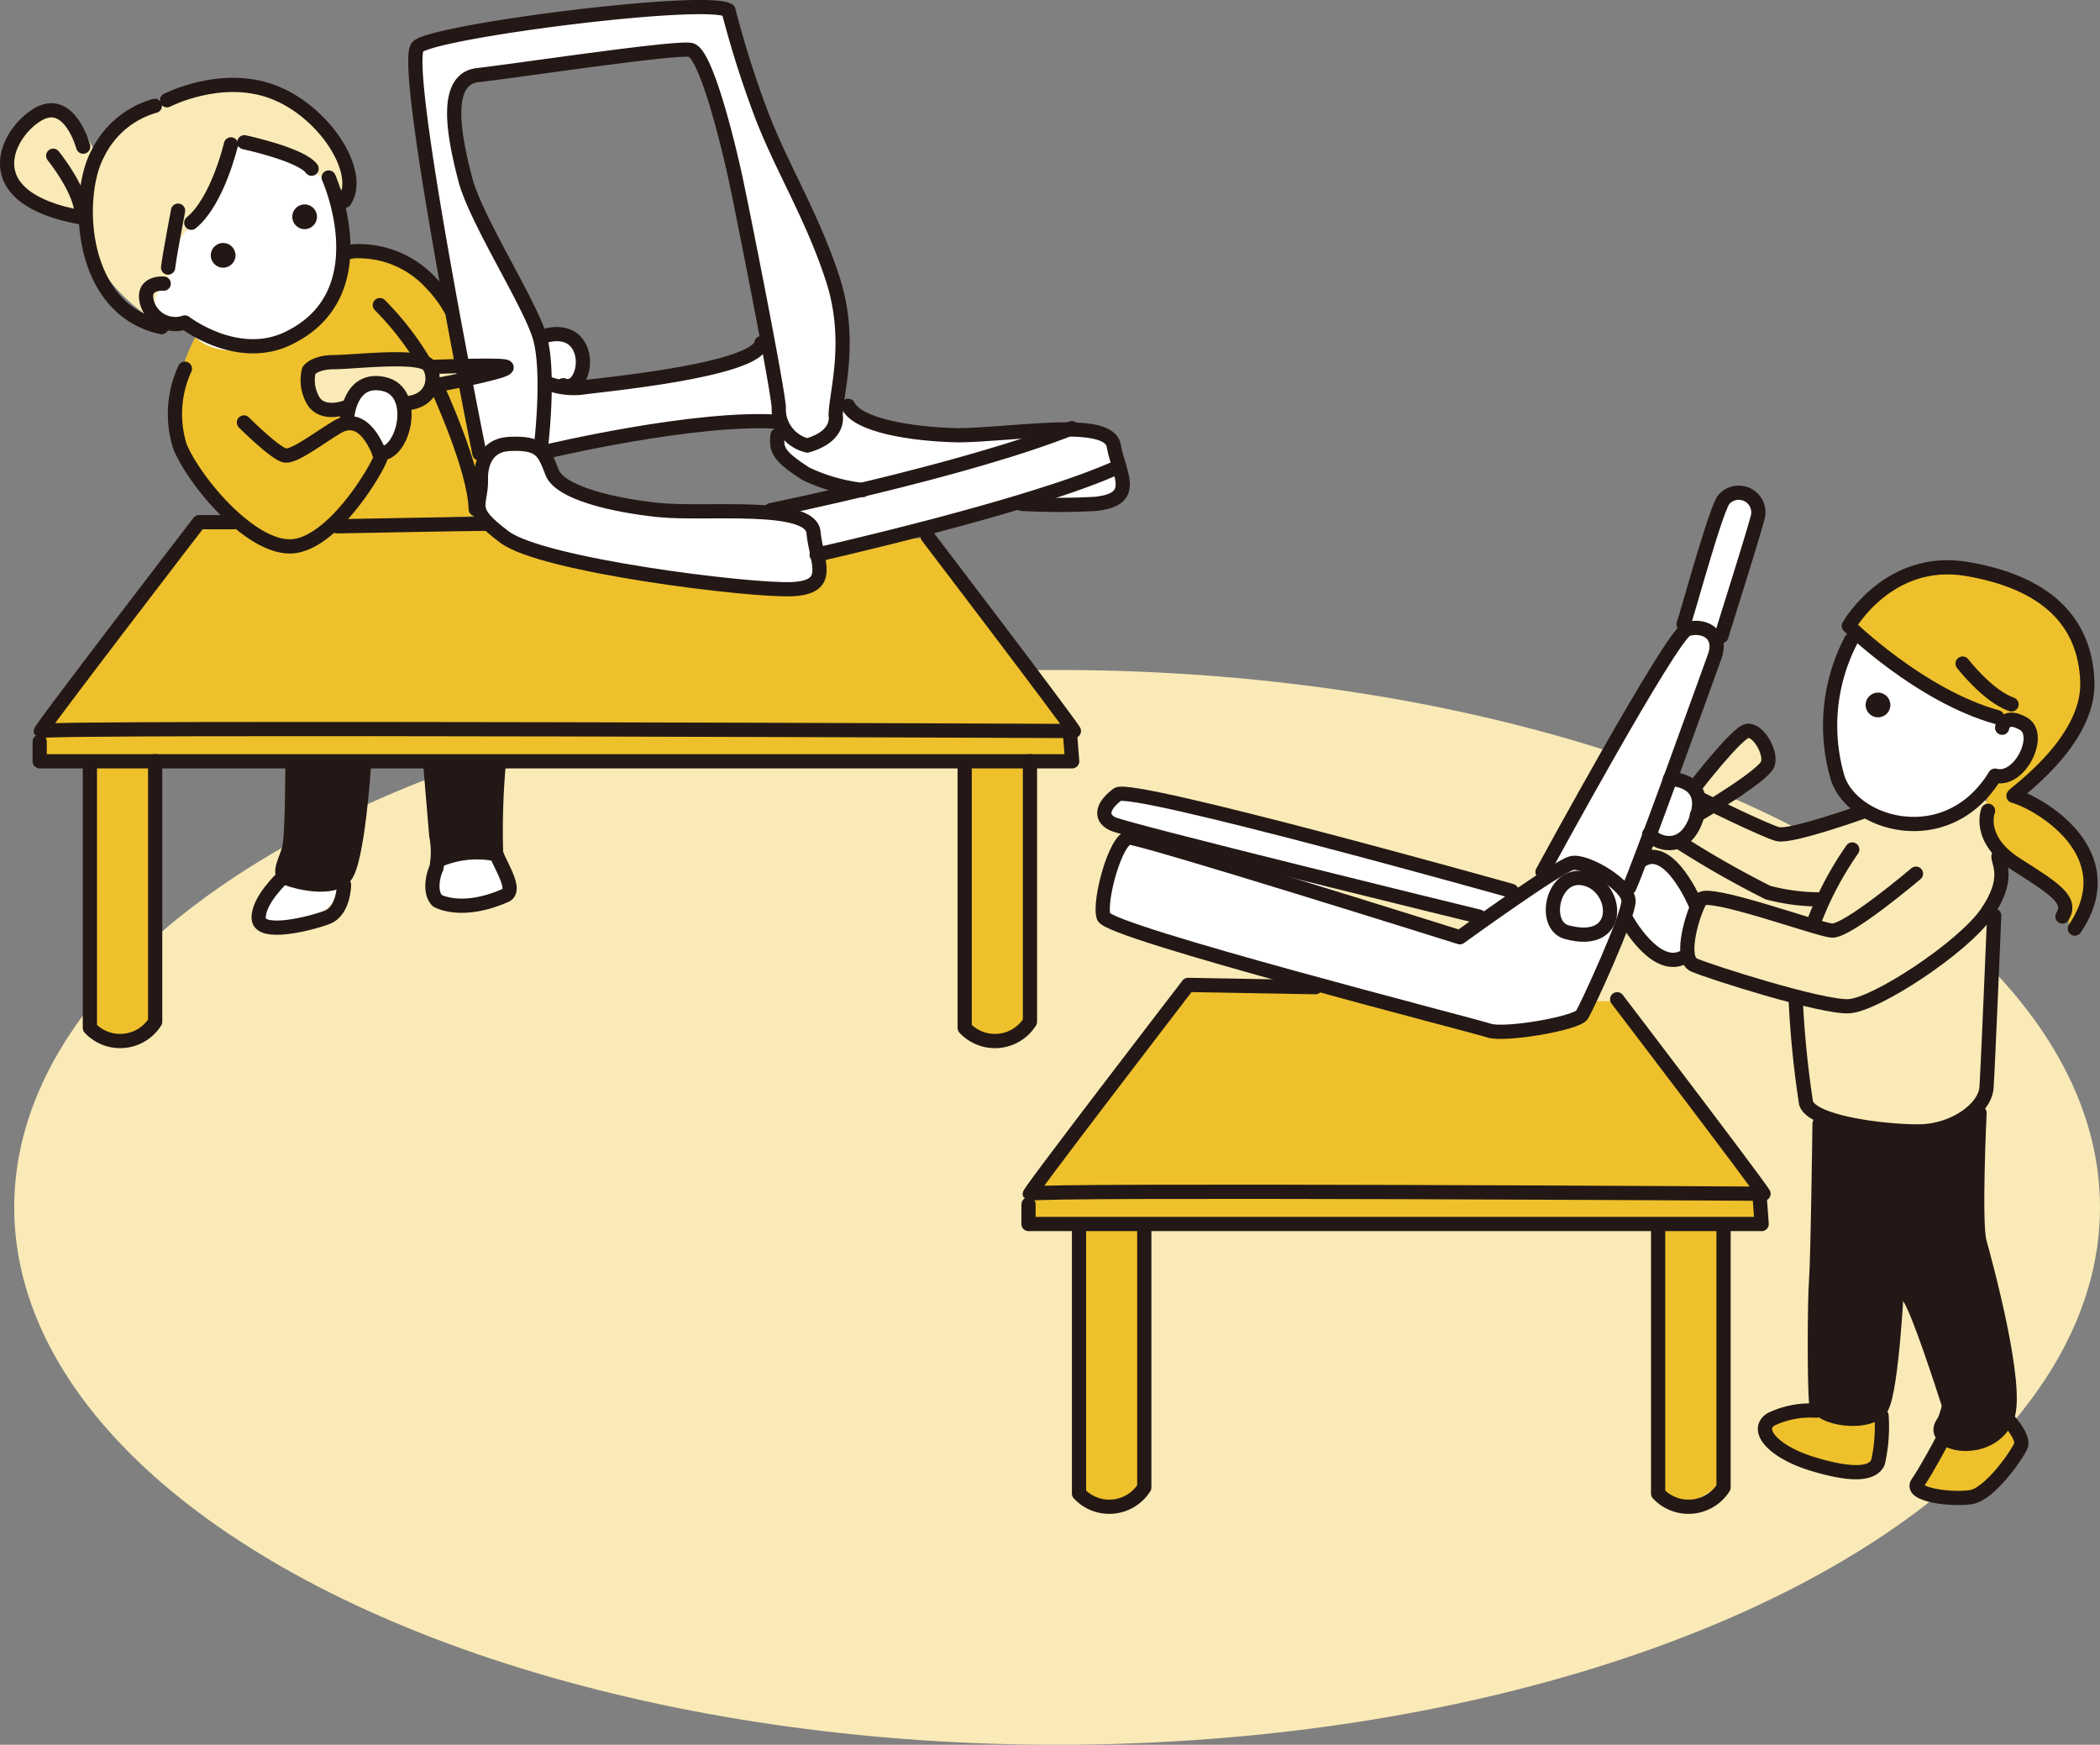<svg xmlns="http://www.w3.org/2000/svg" viewBox="0 0 147.66 122.66"><rect x="0" y="0" width="147.66" height="122.66" fill="#808080" stroke="none"/><defs><style>.cls-1{fill:#faeab7;}.cls-2{fill:#eec02c;}.cls-3{fill:#fff;}.cls-4{fill:#231815;}.cls-5{fill:none;stroke:#231815;stroke-linecap:round;stroke-linejoin:round;}</style></defs><g id="レイヤー_2" data-name="レイヤー 2"><g id="line"><ellipse class="cls-1" cx="74.33" cy="84.88" rx="73.33" ry="37.78"/><path class="cls-2" d="M57.64,37.85h7.51L75.56,51.26l-.32,2.47-2.58.21v17.7s-3.43,3.22-4.93.43c.32-6,.21-18.45.21-18.45l-56.75-.11L11,71.86A2.83,2.83,0,0,1,6.25,72c0-6.76.32-18.46.32-18.46l-3.75.32V51.26L14.08,36.77Z"/><path class="cls-2" d="M14.09,23a17.57,17.57,0,0,0-1.95,5.52c-.17,2.29,3.31,8.4,6.28,9.59s4.58-1.53,5.43-1.44,10.36-.43,10.36-.43a94,94,0,0,0-2.38-13.07A7.1,7.1,0,0,0,24,17.7C20.2,18.29,14.09,23,14.09,23Z"/><path class="cls-3" d="M22.32,11.45c.21-.08,5.13,8.61-1.45,11.92s-8-.86-8-.86c-2.72.63-2.63-1.24-3-4.63s3.55-7,8.34-7.91S22.32,11.45,22.32,11.45Z"/><path class="cls-2" d="M106.13,70.38h7.51L124,83.79l-.32,2.47-2.57.21v17.7s-3.44,3.22-4.94.43c.32-6,.22-18.45.22-18.45L80.72,86l-.21,18.35a2.83,2.83,0,0,1-4.72.11c0-6.76.32-18.46.32-18.46l-3.76.32V83.79L83.62,69.3Z"/><path class="cls-3" d="M24.42,29.67c-.74.31.17-3,1.82-2.69s2.7,1.3,2.18,2.95-1.57,1.91-1.57,1.91S25.46,29.23,24.42,29.67Z"/><path class="cls-3" d="M38,23.85a1.84,1.84,0,0,1,2.6,0c1.22.95-.08,3.3-.08,3.3L38.66,27Z"/><path class="cls-3" d="M118.73,67.44s-1.3,1-3-1-1-5.21-.17-5.91,1.91,0,2.69,1.22S119.34,63,118.73,67.44Z"/><path class="cls-3" d="M116,58.93s2.26,1.65,2.78-.52.78-3-1.39-3.65C116.73,56.59,116,58.93,116,58.93Z"/><path class="cls-2" d="M128.09,99s-4-.22-3.94,1.42,6.13,3.73,7.67,2.63.22-3.5.22-3.5Z"/><path class="cls-2" d="M136.64,101.29s-2.41,2.74-2,3.5,2.3,1.1,4.38.22,3.28-3,2.95-3.94a1.8,1.8,0,0,0-1.09-1.21S140.36,102.05,136.64,101.29Z"/><path class="cls-3" d="M31.13,60.31s-1.83,2.89-.11,3,4.51,0,4.51,0,.53-2.68-.86-3.54A21.8,21.8,0,0,0,31.13,60.31Z"/><path class="cls-3" d="M19.87,61.53s-2.52,2.3-1.75,3.28S23.37,65,24,62.18C21.07,61.63,19.87,61.53,19.87,61.53Z"/><path class="cls-1" d="M16.55,9.89a20.69,20.69,0,0,1,4.92,1.78c1.62,1,2.81,2.63,3,.85s-2-7.3-8.58-6.53S7.3,9,6.79,10.91c-1.19-2.55-3-4.67-5-2.55S.68,15.92,6,15c-.26,4.67,5.26,7.81,5.26,7.81-1-2.12.25-2.46.68-3.56.51-3.23,1.27-2.63,2.55-4.76A24,24,0,0,0,16.55,9.89Z"/><path class="cls-3" d="M78.59,31.53c-.5-1.44-3.31-1.78-6.79-1.18s-10.27-.51-13.24-1.87c1.87-4.67.17-10.1-2-13.58S52,4,51.52,1.83,48,0,45.07.47s-14.6,1.44-15.7,2.8,3.65,25.8,4,27.41a42.27,42.27,0,0,1,.51,4.67c-.17,4.76,15.7,6.11,20.54,6s3.31-1.1,3.31-2.21S68.41,36,71,35.44s5.34.25,7.13-.17S79.1,33,78.59,31.53ZM32.08,6.41c.94-2.29,2.55-1.19,7-2.12s9.76-1.7,10.61.08,4.25,19.69,4.42,20.12c-4.16,1.78-12.56,3.1-15.41,2.49a15.47,15.47,0,0,0-2.59-7C33.87,17.11,31.15,8.7,32.08,6.41ZM54.32,36s-7,.51-11-.85-4.08-.34-4.84-3.65c5-.93,14.77-2.46,16.46-1.61a1.52,1.52,0,0,0,.43,2.55,21.05,21.05,0,0,0,5.43,2C56.1,35.61,54.32,36,54.32,36Z"/><path class="cls-1" d="M24.78,28.9s-2.37.34-3-1.27.51-2.55,2.55-2.55,9.42.68,9.42.68l-4.41,2s-.6,1-.94.42S24.87,25.51,24.78,28.9Z"/><path class="cls-3" d="M121,35.44c-1.28,3.56-2.63,8.65-2.63,8.65-3.91,6.2-9.43,17.49-9.77,17.91s-2,.77-2,.77-26-7.39-28.26-6.79,0,2.46.85,2.63c-1.36,1.87-2.38,5.52-1.27,6.11s26.31,7.72,27.49,7.81,4.67.17,6-1.53,4.92-13.66,6.19-16.89,4.58-13.24,5.43-16S123.49,33.06,121,35.44ZM102.36,66.16,90.73,61.32l13.41,3.31Z"/><path class="cls-1" d="M119.76,63.36S118,67.52,118.91,68s7,1.53,7.13,2c.51,3.65.17,7.63,1.27,8.4s12,2.54,12.65-2.29c.17-7.39.59-13.07.68-15.2s-.43-4.32-1.19-4.75-1.95,1.87-5.26,1.36-3.57-.76-3.57-.76C127,58.52,125.7,59,124,58.52a19.89,19.89,0,0,1-4.16-2.2s-.68,2.8-1.78,3c3.48,1.87,6.88,4.33,10.19,3.91a12.49,12.49,0,0,0-.6,1.86S121.37,62.26,119.76,63.36Z"/><path class="cls-4" d="M128,78.21s-.3,19.91.1,20.78,3.55,2,4.06-.32,1.27-8.74,1.27-8.74,2.8,5.85,3.14,7.64-1.1,2.46.17,3.39,4.25.51,4.5-2-2.12-9.42-1.95-12.13.08-9.25.08-9.25A9.54,9.54,0,0,1,128,78.21Z"/><path class="cls-4" d="M20.67,53.82a41.11,41.11,0,0,1-.07,5c-.21,1.19-2,2.72-.42,3s3.91,1.26,4.33-.91,1.12-7.19,1.12-7.19l-4.75.14"/><path class="cls-4" d="M30.17,53.54l.63,7a24.14,24.14,0,0,1,3.87-.75c.18-3.37.46-6.37.46-6.37Z"/><path class="cls-1" d="M118.87,55.59c.72-1.2,3.24-5.15,4.43-4.19s1.56,1.92.12,3.11S120,57.15,120,57.15Z"/><path class="cls-5" d="M6.32,53.8V72.26a2.91,2.91,0,0,0,4.59-.43V53.51"/><path class="cls-5" d="M67.83,53.8V72.26a2.91,2.91,0,0,0,4.59-.43V53.51"/><path class="cls-5" d="M116.59,86.49V105a2.92,2.92,0,0,0,4.6-.43V86.2"/><path class="cls-5" d="M75.87,86.49V105a2.91,2.91,0,0,0,4.59-.43V86.2"/><path class="cls-5" d="M65.23,37.72s9.66,12.67,10.28,13.67c0,0-72.29-.31-72.6,0C2.07,52.23,14,36.71,14,36.71h2.43"/><polyline class="cls-5" points="2.79 52.14 2.79 53.52 75.39 53.52 75.26 51.89"/><path class="cls-5" d="M113.71,70.25S123.37,82.92,124,83.92c0,0-51.24-.31-51.55,0-.84.84,11.09-14.68,11.09-14.68l8.95.16"/><polyline class="cls-5" points="72.32 84.67 72.32 86.05 123.87 86.05 123.75 84.42"/><path class="cls-5" d="M33.71,31.88S28.16,4.39,29.38,3.28,49.66-.26,51.22.73a71.15,71.15,0,0,0,2.32,7.32c1.44,3.77,3.55,7.09,5,11.52s.22,8.09.22,9.65c0,0,.33,1.44-2,2.1a2.63,2.63,0,0,1-2-2.66c-.06-1.35-2.66-14.41-3.1-16.4s-2-8.53-3.1-8.75S36.14,5,33.6,5.28,32,9.82,32.71,12.59s4.43,8.54,5.21,11,.11,7.87.11,7.87"/><path class="cls-5" d="M38.36,26.89a5.18,5.18,0,0,0,2.77.33C42.79,27,53.21,26,53.54,24.12"/><path class="cls-5" d="M33.82,33.76s-.22-2.44,2-2.55,2.44.55,3,2,4.33,2.32,7.54,2.65S57,35.31,57.2,37.42s1.44,3.88-1.55,4-17.51-1.67-20.17-3.66S33.82,35.64,33.82,33.76Z"/><path class="cls-5" d="M60.67,34.45a12.69,12.69,0,0,1-4-1.14c-2.1-1.34-2.07-1.78-2-2.71"/><path class="cls-5" d="M73.9,30.21c2.29-.09,4.22.07,4.41,1.11.38,2.09,1.73,3.76-1.25,4.1a46,46,0,0,1-5.22,0"/><path class="cls-5" d="M59.64,28.53c.67,1.39,4.49,2,7.72,2.07,1.61,0,4.26-.29,6.54-.39"/><path class="cls-5" d="M38.36,31.76S49,29.22,54.87,29.66"/><path class="cls-5" d="M54.21,35.86s13.63-2.77,21.16-5.76"/><path class="cls-5" d="M57.42,39s15.29-3.44,21.28-6.21"/><circle class="cls-4" cx="15.69" cy="17.95" r="0.87"/><circle class="cls-4" cx="21.42" cy="15.24" r="0.87"/><path class="cls-5" d="M23.11,12.48s3.68,8.18-2.86,11.31C16.68,25.51,13,22.67,13,22.67a2.07,2.07,0,0,1-2.68-1.46c-.34-1.41,1.19-1.27,1.19-1.27"/><path class="cls-5" d="M16.24,10.15s-.93,4-2.79,5.51"/><path class="cls-5" d="M12.52,14.81s-.62,3.26-.7,4"/><path class="cls-5" d="M17.18,10s4,.85,4.73,1.86"/><path class="cls-5" d="M11.74,7.05s3.73-1.94,7.37-.62,6.45,5.66,5.13,7.68"/><path class="cls-5" d="M10.89,7.44a6.4,6.4,0,0,0-4,3.33C5.3,13.64,5.46,21.71,11.36,23"/><path class="cls-5" d="M5.85,10.31S4.91,6.81,2.74,8s-4.81,5.9,3,7.29c.15-1.7-2-4.34-2-4.34"/><path class="cls-5" d="M24.45,17.74a2.92,2.92,0,0,1,.89-.08,6.88,6.88,0,0,1,5,2.27,8.73,8.73,0,0,1,1.35,1.81"/><path class="cls-5" d="M38,23.72s1.74-.76,2.61.46.12,3.37-1,2.9"/><path class="cls-5" d="M13,25.92a7.62,7.62,0,0,0-.35,5.46c1.05,2.55,5.23,7.48,8.13,7s5.86-5.63,6-6.27c-1-2.61-2.2-2.61-3.07-2.09-1.43.86-3,2.09-3.66,2s-2.9-2.32-2.9-2.32"/><path class="cls-5" d="M24.39,29.52S24.51,26.44,27,27s1.34,5.1-.34,4.87"/><path class="cls-5" d="M24.28,28.65s-1.51.58-2.21-.41a2.85,2.85,0,0,1-.35-2.2s.41-.58,1.75-.58,6.09-.58,6.67.23.35,2.61-1.74,2.67"/><path class="cls-5" d="M30.25,25.8s4.3-.17,5.17-.05-1.1.63-5.05,1.39"/><path class="cls-5" d="M26.71,21.45a20.48,20.48,0,0,1,3,3.83"/><path class="cls-5" d="M30.83,27.43s2.56,5.57,2.62,8.36"/><path class="cls-5" d="M23.7,37s9.34-.18,10.56-.18"/><path class="cls-5" d="M30.26,53.76s.34,4.07.42,5a5.91,5.91,0,0,1,0,2.28c-.22.44-.52,1.69.07,2.28,0,0,1.67,1,4.79-.37.86-.38-.44-2.21-.66-3a52.9,52.9,0,0,1,.19-6.28"/><path class="cls-5" d="M31,60.41A6.79,6.79,0,0,1,34.58,60"/><path class="cls-3" d="M130.5,44.14s-4.5,10,.16,12.42,7.74.88,9.56-2c3.07.41,3.78-3.79.87-3.78C137,49.19,130.5,44.14,130.5,44.14Z"/><path class="cls-2" d="M141.09,50.8s-8.77-2.74-11-7c3.35-4.82,7.39-4.81,11.84-2.69s5.61,6.7,4.55,8.93-4.63,5.76-4.63,5.76c5.33,2.53,6.87,7.54,3.75,9.86-.49-3-.79-3.35-2.78-4.41s-4.11-3.85-2.71-6C143.09,53.65,143.39,50.12,141.09,50.8Z"/><circle class="cls-4" cx="132.05" cy="49.56" r="0.87"/><path class="cls-5" d="M130.16,45a13,13,0,0,0-.93,9.74c1.14,3.3,7.74,5.19,11.05-.21,1.76.47,3.35-2.88,2-3.65s-1.5.28-1.5.28"/><path class="cls-5" d="M140.43,50.42C135,48.91,130,44,130,44s2.79-4.94,8.31-4,8.32,3.65,8.46,7.95-5.4,8-5.19,8c1.74.47,7.91,4,4.31,9.33"/><path class="cls-5" d="M138,46.65s1.75,2.28,3.44,2.87"/><path class="cls-5" d="M139.79,57s-.81,2,2,3.78,3.91,2.51,3.23,3.65"/><path class="cls-5" d="M20.56,53.91s0,4.81-.22,5.7-.89,1.85-.15,2.14,3.18.89,4.07-.14,1.33-7.77,1.33-7.77"/><path class="cls-5" d="M19.89,61.68s-1.77,1.63-1.7,2.89,3.63.37,4.81-.08,1.19-2.29,1.19-2.29"/><path class="cls-5" d="M118.38,43.88c.37-1.09,2.18-7.75,2.79-8.71a1.38,1.38,0,0,1,2.42,1.21c-.49,1.81-2.42,7.86-2.55,8.34"/><path class="cls-5" d="M108.46,61.3s9.08-16.7,10.16-17.06,2.55.24,1.94,1.93-5.32,14.76-6,16.22"/><path class="cls-5" d="M110.16,65.53c-1.77-.48-1-4.35,1.33-3.75S114.15,66.62,110.16,65.53Z"/><path class="cls-5" d="M111.24,71.34c.37-.61,3.27-6.9,3.27-8s-3-2.9-4-2.66-7.86,5.21-7.86,5.21-22.27-7-23.23-7-2.18,4.47-1.82,5.56,26,7.63,27.1,8S110.88,71.94,111.24,71.34Z"/><path class="cls-5" d="M106.28,62.63s-26.73-7.5-27.7-6.78-1.33,1.58-.36,2.06S104,64.44,104,64.44"/><path class="cls-5" d="M134.72,61.42s-4.84,4.11-5.93,4-8.71-2.9-9.2-2.18-1.57,4.12-.48,4.6,9,3,10.89,2.9,8-4.11,9.68-6.53.84-3.51.84-4"/><path class="cls-5" d="M119.23,63.6s-1.81-4.36-3.75-3.15"/><path class="cls-5" d="M114.39,64.69s1.94,3.5,3.87,2.66"/><path class="cls-5" d="M131,57.06s-5.09,1.82-6,1.58-5.33-2.42-5.33-2.42"/><path class="cls-5" d="M117.42,54.76s2.66,0,1.93,2.55-2.66,2.17-3.39,1.33"/><path class="cls-5" d="M130.24,59.72a23.48,23.48,0,0,0-2.78,5.33"/><path class="cls-5" d="M119.23,55.25s2.9-3.75,3.63-3.87,1.69,1.45,1.45,2.3-5,3.63-5,3.63"/><path class="cls-5" d="M118.14,59.24a68.39,68.39,0,0,0,6.17,3.51,14.41,14.41,0,0,0,3.75.48"/><path class="cls-5" d="M126.26,70.22a69.88,69.88,0,0,0,.73,7.32c.4,1.36,5.33,2,7.88,2s4.71-1.63,4.81-3.08.54-12.09.54-12.09"/><path class="cls-5" d="M131.57,82.11s1.94,8,2.66,9.07,2.42,6.41,2.78,7.5-1.08,1.45-.36,2.3,3.63.85,4.48-1.33-1.57-11-1.94-12.34,0-9.07,0-9.07"/><path class="cls-5" d="M127.94,79s-.12,9.44-.24,11-.12,7.38,0,8.59,3.87,1.69,4.6.36,1.08-8.59,1.08-8.59"/><path class="cls-5" d="M127.7,99.17a6.43,6.43,0,0,0-3.15.6c-1.21.73.12,2.3,2.91,3.15s4.23.72,4.59-.12a11.38,11.38,0,0,0,.25-3.27"/><path class="cls-5" d="M136.53,101.34s-1.09,2.06-1.69,2.91,2.42,1.21,3.75,1,3.26-3,3.51-3.62-1-1.94-1-1.94"/></g></g></svg>